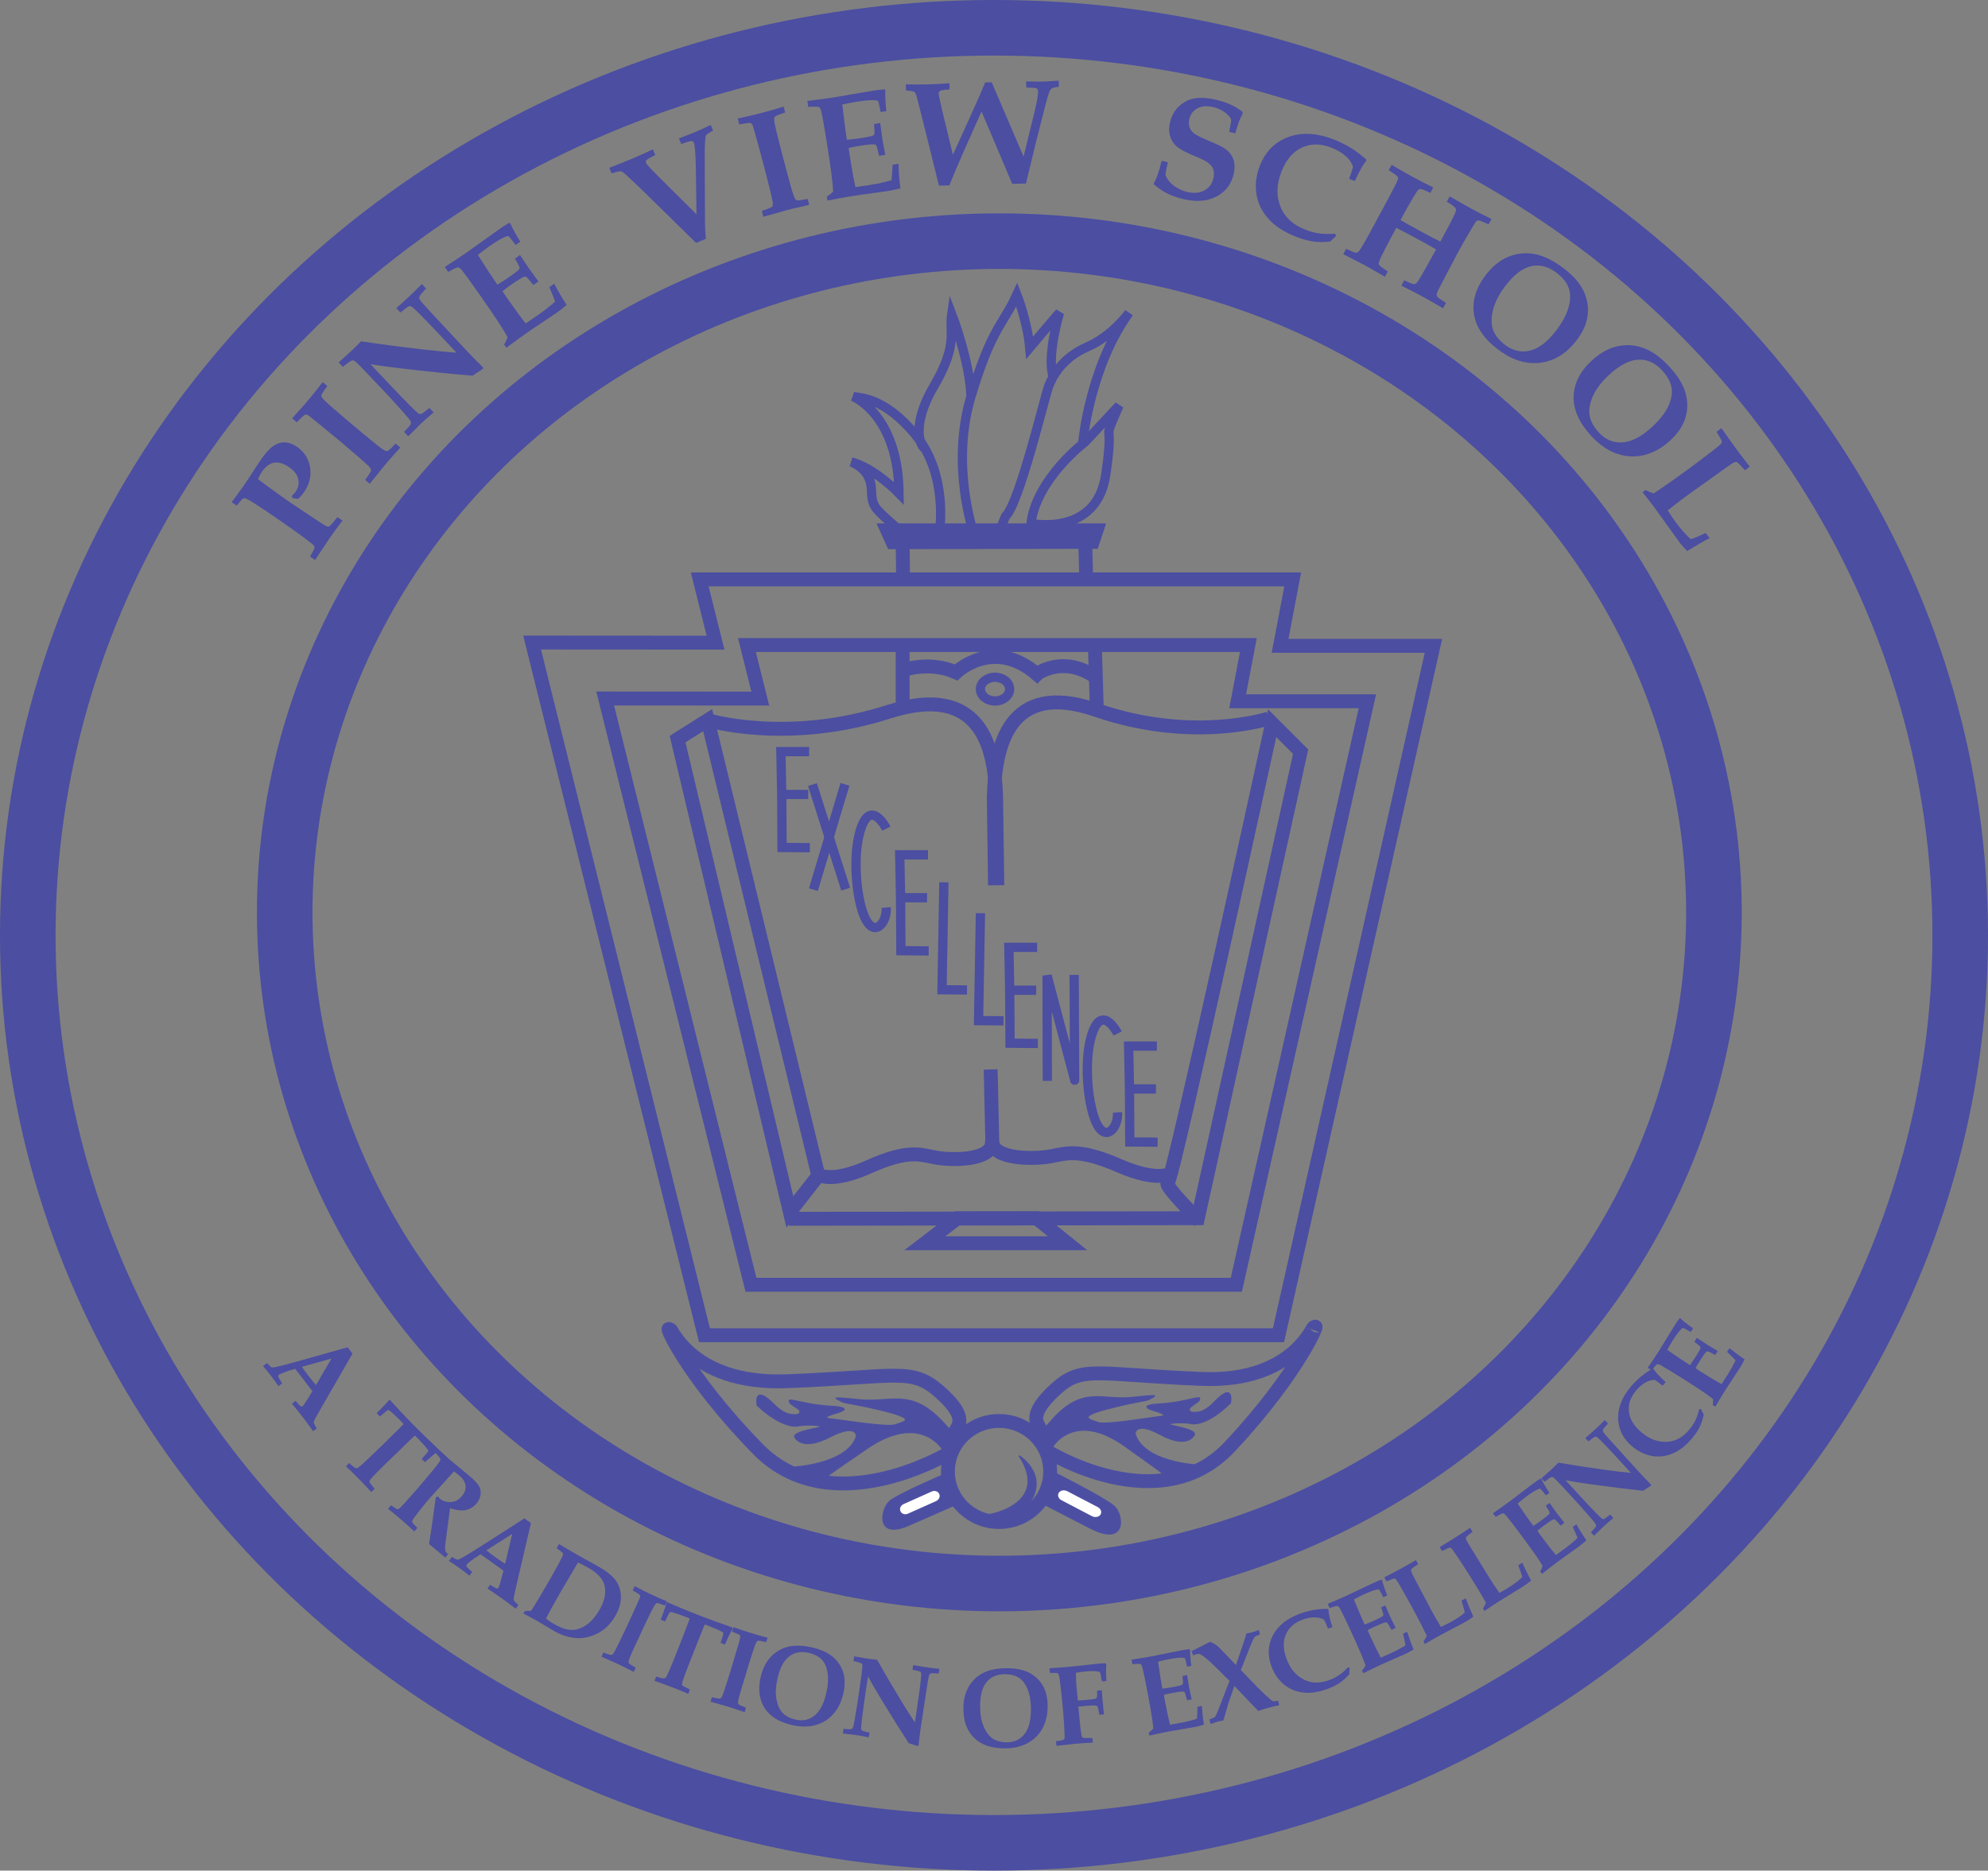 <?xml version="1.0" encoding="utf-8"?>
<!-- Generator: Adobe Illustrator 12.0.1, SVG Export Plug-In . SVG Version: 6.00 Build 51448)  -->
<!DOCTYPE svg PUBLIC "-//W3C//DTD SVG 1.1//EN" "http://www.w3.org/Graphics/SVG/1.1/DTD/svg11.dtd">
<svg  version="1.1" xmlns="http://www.w3.org/2000/svg" xmlns:xlink="http://www.w3.org/1999/xlink" width="325.99" height="306.758" viewBox="0 0 429.348 404.019"
	 overflow="visible" enable-background="new 0 0 429.348 404.019" xml:space="preserve">
<rect x="0" y="0" width="429.348" height="404.019" fill="#808080" stroke="none"/>
<g id="Rings">
	<ellipse fill="none" stroke="#4B4EA1" stroke-width="12" cx="214.674" cy="202.009" rx="208.674" ry="196.01"/>
	<ellipse fill="none" stroke="#4B4EA1" stroke-width="12" cx="215.823" cy="197.05" rx="154.334" ry="144.967"/>
</g>
<g id="Inner_Blue_Rings">
	<polygon fill="none" stroke="#4B4EA1" stroke-width="3" points="114.918,138.778 154.534,138.803 151.119,125.142 279.189,125.142 
		276.457,139.486 309.583,139.486 276.115,288.388 152.144,288.388 	"/>
	<polygon fill="none" stroke="#4B4EA1" stroke-width="3" points="130.702,150.861 164.201,150.881 161.314,139.32 269.611,139.32 
		267.299,151.46 295.314,151.46 267.012,277.484 162.18,277.484 	"/>
</g>
<g id="Book">
	<polygon fill="none" stroke="#4B4EA1" stroke-width="3" points="146.338,159.636 170.585,261.75 176.733,253.895 152.827,155.537 	
		"/>
	<path fill="none" stroke="#4B4EA1" stroke-width="3" d="M170.328,263.238l88.375-0.125l22.193-100.77l-6.147-6.147
		c0,0-21.521,98.95-22.546,99.292s6.875,8.25,6.875,8.25"/>
	<polygon fill="none" stroke="#4B4EA1" stroke-width="3" points="206.787,263.116 199.738,268.516 230.545,268.516 223.862,263.116 
			"/>
	<path fill="none" stroke="#4B4EA1" stroke-width="3" d="M152.827,155.537c0,0,17.136,5.239,39.068-1.799
		c20.07-6.44,22.916,7.938,23.215,17.973"/>
	<path fill="none" stroke="#4B4EA1" stroke-width="3" d="M273.99,155.189c0,0-16.324,5.36-37.22-1.84
		c-19.119-6.587-21.83,8.122-22.116,18.386"/>
	<path fill="none" stroke="#4B4EA1" stroke-width="3" d="M215.41,170.963"/>
	<line fill="none" stroke="#4B4EA1" stroke-width="3.5" x1="214.866" y1="171.596" x2="215.143" y2="191.201"/>
	<path fill="none" stroke="#4B4EA1" stroke-width="3" d="M176.453,253.738c0.375-0.125,2.875,2,11.25-1.75s11-2.625,14.25-2
		s12.25,0.875,12.375-3.375"/>
	<path fill="none" stroke="#4B4EA1" stroke-width="3" d="M253.203,253.488c-0.386-0.125-2.96,2-11.584-1.75
		c-8.623-3.75-11.327-2.625-14.674-2c-3.346,0.625-12.614,0.875-12.742-3.375"/>
	<line fill="none" stroke="#4B4EA1" stroke-width="3" x1="214.328" y1="247.488" x2="213.953" y2="230.988"/>
</g>
<g id="EXCELLENCE">
	<polyline fill="none" stroke="#4B4EA1" stroke-width="2" points="174.753,162.331 168.649,162.331 168.831,171.59 168.903,183.036 
		174.906,183.086 	"/>
	<path fill="none" stroke="#4B4EA1" stroke-width="2" d="M174.55,171.59c-0.153,0-5.719,0-5.719,0"/>
	<line fill="none" stroke="#4B4EA1" stroke-width="2" x1="175.465" y1="169.453" x2="182.638" y2="192.04"/>
	<line fill="none" stroke="#4B4EA1" stroke-width="2" x1="175.669" y1="192.142" x2="182.486" y2="169.402"/>
	<path fill="none" stroke="#4B4EA1" stroke-width="2" d="M191.439,178.966c0,0-3.206-6.308-5.393-0.356s-1.017,16.532,1.018,20.145
		s4.579,0.305,4.324-2.747"/>
	<polyline fill="none" stroke="#4B4EA1" stroke-width="2" points="200.419,184.629 194.314,184.629 194.496,193.888 
		194.569,205.333 200.571,205.384 	"/>
	<path fill="none" stroke="#4B4EA1" stroke-width="2" d="M200.215,193.888c-0.153,0-5.719,0-5.719,0"/>
	<polyline fill="none" stroke="#4B4EA1" stroke-width="2" points="203.852,190.567 203.445,213.764 208.837,213.816 	"/>
	<polyline fill="none" stroke="#4B4EA1" stroke-width="2" points="211.745,197.234 211.338,220.43 216.73,220.482 	"/>
	<polyline fill="none" stroke="#4B4EA1" stroke-width="2" points="223.99,204.61 217.885,204.61 218.066,213.87 218.14,225.315 
		224.143,225.366 	"/>
	<path fill="none" stroke="#4B4EA1" stroke-width="2" d="M223.786,213.87c-0.153,0-5.72,0-5.72,0"/>
	<path fill="none" stroke="#4B4EA1" stroke-width="2" d="M226.19,233.454l-0.051-22.739c0,0,5.952,22.435,5.952,22.587
		s-0.103-22.739-0.103-22.739"/>
	<path fill="none" stroke="#4B4EA1" stroke-width="2" d="M241.39,223.219c0,0-3.205-6.309-5.393-0.356
		c-2.187,5.952-1.017,16.532,1.018,20.145c2.035,3.612,4.579,0.305,4.324-2.747"/>
	<g>
		<polyline fill="none" stroke="#4B4EA1" stroke-width="2" points="249.856,225.935 243.75,225.935 243.932,235.195 244.006,246.64 
			250.008,246.691 		"/>
		<path fill="none" stroke="#4B4EA1" stroke-width="2" d="M249.653,235.195c-0.154,0-5.721,0-5.721,0"/>
	</g>
</g>
<g id="Flames">
	<path fill="none" stroke="#4B4EA1" stroke-width="2" d="M222.652,113.055c0,0,14.157,2.953,16.155-10.51s-1.128-5.646,2.867-14.94
		l-7.297,7.817C234.377,95.422,223.868,103.327,222.652,113.055z"/>
	<path fill="none" stroke="#4B4EA1" stroke-width="2" d="M233.857,95.509c0,0,1.476-16.243,9.988-27.969
		c0,0-3.475,4.951-9.033,7.383s-7.558,6.514-8.339,8.512s-6.34,25.364-9.293,28.056c0,0-1.39,2.953-0.869,3.3"/>
	<path fill="none" stroke="#4B4EA1" stroke-width="2" d="M210.317,115.227c0,0-5.125-14.679-0.608-29.619s6.775-15.2,9.902-21.976
		c0,0,2.258,5.732,2.779,11.465c0,0,5.906-7.035,6.428-7.557c0,0-2.779,9.207-1.39,13.724"/>
	<path fill="none" stroke="#4B4EA1" stroke-width="2" d="M202.935,114.445c0,0,1.824-11.9-5.125-20.412s-12.247-7.991-13.637-8.425
		c0,0,9.815,3.822,9.989,20.933c0,0-5.299-5.472-10.336-6.775c0,0,4.083,1.389,4.343,5.559s-0.087,3.822,6.427,9.468"/>
	<path fill="none" stroke="#4B4EA1" stroke-width="2" d="M199.547,96.639c-0.174,0.347-3.301-3.909,2.084-13.116
		s3.3-11.64,3.909-15.722c0,0,3.909,10.163,4.169,17.807"/>
	<polygon fill="#4B4EA1" points="189.297,113.055 191.816,118.614 237.071,118.527 238.894,113.055 	"/>
	<path fill="none" stroke="#2D2E86" stroke-width="3" d="M143.773,287.26"/>
</g>
<g id="Layer_7">
	<path fill="none" stroke="#4C4FA1" stroke-width="3" d="M194.781,144.831c0,0,5.783-2.235,11.699,0.394
		c0,0,8.019-7.755,17.483,0.395c0.496-0.509,5.976-3.965,12.488,0.526"/>
	<ellipse fill="none" stroke="#4C4FA1" stroke-width="2" cx="214.893" cy="148.839" rx="3.155" ry="2.563"/>
	<line fill="none" stroke="#4C4FA1" stroke-width="3" x1="194.943" y1="116.714" x2="195.032" y2="124.282"/>
	<line fill="none" stroke="#4C4FA1" stroke-width="3" x1="194.943" y1="139.507" x2="194.943" y2="152.595"/>
	<line fill="none" stroke="#4C4FA1" stroke-width="3" x1="234.386" y1="117.07" x2="234.564" y2="124.46"/>
	<line fill="none" stroke="#4C4FA1" stroke-width="3" x1="236.472" y1="139.952" x2="236.888" y2="153.397"/>
</g>
<g id="Layer_8">
	<ellipse fill="none" stroke="#4C4FA1" stroke-width="3" cx="215.765" cy="317.816" rx="11.042" ry="10.91"/>
	<path fill="#4C4FA1" stroke="#4C4FA1" stroke-width="0.25" d="M213.744,327.113c0,0,13.167-2.291,6.333-12.708
		c0,0,6.454,3.929,2.296,10.211c-0.04,0.061-0.08,0.121-0.122,0.182c-0.043,0.063-0.088,0.127-0.133,0.19"/>
	<path fill="#4C4FA1" stroke="#4C4FA1" stroke-width="0.25" d="M213.869,326.988c0,0,2.042,1.125,4,0.625"/>
	<path fill="#4C4FA1" stroke="#4C4FA1" stroke-width="0.25" d="M222.078,324.738c0,0,1.667,0.667-0.542,1.667
		c-1.745,0.79-5.674,1.268-7.247,1.434c-0.418,0.044-0.67,0.066-0.67,0.066l-0.25-0.584"/>
	<path fill="none" stroke="#4C4FA1" stroke-width="3" d="M204.619,313.988c0,0-25.167,15.084-40.917-1s-20.917-28.334-18.917-25.584
		c-0.271-2.261,3.355,11.759,25.167,10.917c23.75-0.917,26.917-2.999,32.833,2.167s4.417,7.084,3.75,8.25
		S204.619,313.988,204.619,313.988z"/>
	<path fill="#4C4FA1" stroke="#4C4FA1" stroke-width="0.25" d="M164.786,302.654"/>
</g>
<g id="Layer_9">
	<path fill="#4C4FA1" stroke="#4C4FA1" stroke-width="0.25" d="M203.509,312.958c0,0-4.824-7.924-16.229-0.128
		s-7.636,5.366-8.435,5.91s-7.955-1.82-7.955-1.82s12.141-0.511,14.089-6.741c0,0,0.064-2.844-5.719,0.159s-7.413,0.448-7.604,0.064
		s0.16-1.055,4.217-1.854s-2.204-0.926-3.354-0.606c0,0-3.163,1.023-8.978-4.408c0,0-1.022-4.888,3.706-0.128
		c0,0,1.79,1.917,3.61,2.108s1.98-0.224,1.885-0.767s-2.14-1.405-2.204-1.885s-0.703-0.768,3.003,0.063s6.964,0.831,7.444,0.927
		s2.907,0.415-0.383,1.342s-1.98,1.213-1.054,1.277s12.108,1.886,13.738,1.278s5.144-1.151-2.141-2.972s-8.657-1.597-9.552-2.172
		s-3.004-1.023,3.929-0.288s11.279-2.748,18.436,5.176s2.3-0.416,2.588-0.352"/>
	<path fill="none" stroke="#4C4FA1" stroke-width="3" d="M226.283,313.488c0,0,24.164,15.084,39.287-1s20.083-28.334,18.163-25.584
		c0.26-2.261-3.222,11.759-24.165,10.917c-22.804-0.917-25.845-2.999-31.526,2.167c-5.681,5.166-4.24,7.084-3.601,8.25
		C225.083,309.404,226.283,313.488,226.283,313.488z"/>
	<path fill="#4C4FA1" stroke="#4C4FA1" stroke-width="0.25" d="M227.348,312.458c0,0,4.632-7.924,15.584-0.128
		c10.951,7.796,7.331,5.366,8.098,5.91s7.639-1.82,7.639-1.82s-11.657-0.511-13.528-6.741c0,0-0.061-2.844,5.491,0.159
		s7.118,0.448,7.302,0.064s-0.154-1.055-4.05-1.854c-3.896-0.799,2.116-0.926,3.221-0.606c0,0,3.037,1.023,8.62-4.408
		c0,0,0.981-4.888-3.559-0.128c0,0-1.718,1.917-3.467,2.108c-1.748,0.191-1.901-0.224-1.81-0.767s2.055-1.405,2.116-1.885
		c0.063-0.479,0.676-0.768-2.883,0.063s-6.687,0.831-7.148,0.927c-0.459,0.096-2.79,0.415,0.369,1.342
		c3.158,0.927,1.901,1.213,1.012,1.277s-11.626,1.886-13.19,1.278c-1.565-0.607-4.939-1.151,2.055-2.972s8.313-1.597,9.172-2.172
		c0.86-0.575,2.885-1.023-3.772-0.288c-6.656,0.735-10.83-2.748-17.702,5.176c-6.871,7.924-2.208-0.416-2.485-0.352"/>
	<path fill="#4C4FA1" stroke="#4C4FA1" stroke-width="0.25" d="M203.958,318.423c0,0-9.637,4.111-11.693,5.718
		s-3.341,8.544,4.047,5.268s10.794-4.688,10.986-4.882"/>
	<path fill="#FFFFFF" stroke="#000000" d="M201.966,322.085"/>
	<path fill="#FFFFFF" d="M202.845,322.664c0.254,0.572-0.045,1.263-0.671,1.541l-6.107,2.728c-0.626,0.279-1.341,0.043-1.596-0.529
		l0,0c-0.255-0.572,0.044-1.264,0.671-1.543l6.107-2.727C201.875,321.854,202.589,322.09,202.845,322.664L202.845,322.664z"/>
	<path fill="#4C4FA1" stroke="#4C4FA1" stroke-width="0.25" d="M228.036,318.219c0,0,10.389,5.223,12.528,7.063
		s2.859,8.891-5.092,4.763c-7.952-4.128-11.627-5.934-11.822-6.148"/>
	<path fill="#FFFFFF" d="M228.664,322.418c-0.344,0.539-0.081,1.261,0.595,1.612l6.569,3.431c0.674,0.352,1.501,0.201,1.847-0.338
		l0,0c0.347-0.54,0.082-1.263-0.592-1.614l-6.569-3.43C229.838,321.728,229.011,321.878,228.664,322.418L228.664,322.418z"/>
</g>
<g id="Layer_10">
	<path fill="none" stroke="#000000" d="M174.203,43.238"/>
	<g>
		<path fill="none" d="M63.203,129.738c0,0,25-52,81.5-75c0,0,40.5-23.5,111.5-12c0,0,39,9,73.5,37c0,0,23.5,20.5,38.5,46"/>
		<path fill="#4B4EA1" d="M68.05,120.952l-1.078-0.748c0.629-1.072,0.948-1.706,0.958-1.902c0.02-0.139-0.017-0.278-0.109-0.418
			c-0.155-0.234-0.998-0.91-2.529-2.029s-3.029-2.187-4.493-3.201c-2.73-1.894-4.701-3.22-5.913-3.978
			c-1.211-0.758-1.928-1.122-2.151-1.093c-0.223,0.029-0.569,0.337-1.04,0.924l-0.581,0.7l-1.079-0.748l1.058-1.416
			c0.649-0.881,1.158-1.587,1.525-2.118c0.505-0.728,1.292-1.918,2.363-3.571c0.571-0.897,0.999-1.551,1.284-1.962
			c1.063-1.532,1.993-2.563,2.792-3.094c0.799-0.529,1.625-0.78,2.48-0.752c0.854,0.029,1.723,0.349,2.604,0.96
			c1.592,1.104,2.535,2.592,2.829,4.462c0.294,1.871-0.162,3.675-1.367,5.413c-0.154,0.223-0.334,0.446-0.541,0.67
			s-0.438,0.458-0.693,0.698c-0.409-0.068-0.815-0.122-1.219-0.161l-0.116-0.518c0.173-0.159,0.328-0.309,0.463-0.449
			c0.136-0.141,0.248-0.275,0.337-0.403c0.6-0.864,0.792-1.777,0.577-2.737c-0.215-0.961-0.857-1.812-1.928-2.554
			c-1.189-0.825-2.273-1.159-3.252-1c-0.978,0.158-1.847,0.785-2.607,1.881c-0.309,0.445-0.611,1.009-0.907,1.691
			c2.571,1.922,4.773,3.519,6.604,4.79c0.617,0.428,2.605,1.756,5.965,3.984c1.328,0.883,2.11,1.362,2.349,1.439
			c0.175,0.058,0.334,0.048,0.478-0.03c0.225-0.123,0.815-0.792,1.771-2.005l1.079,0.748c-1.111,1.474-2.025,2.729-2.743,3.764
			C70.899,116.652,69.843,118.24,68.05,120.952z"/>
		<path fill="#4B4EA1" d="M79.854,104.485l-1.003-0.846c0.871-1.146,1.302-1.844,1.296-2.095c-0.007-0.251-0.248-0.604-0.723-1.059
			c-1.004-0.942-2.94-2.621-5.808-5.038c-1.099-0.927-2.706-2.253-4.819-3.98c-1.439-1.186-2.249-1.813-2.429-1.884
			c-0.179-0.069-0.351-0.071-0.516-0.006c-0.235,0.102-0.821,0.644-1.758,1.625l-1.004-0.846c1.447-1.587,2.537-2.815,3.269-3.683
			c1.262-1.497,2.371-2.878,3.328-4.143l1.004,0.846c-0.85,1.138-1.279,1.821-1.29,2.051c-0.01,0.23,0.164,0.529,0.521,0.898
			c0.704,0.716,2.223,2.058,4.557,4.025c3.106,2.619,5.281,4.431,6.524,5.438c1.243,1.007,2.03,1.547,2.361,1.623
			c0.144,0.04,0.311,0.007,0.502-0.098c0.19-0.105,0.718-0.604,1.58-1.499l1.004,0.846l-1.225,1.38
			c-0.784,0.865-1.471,1.648-2.062,2.35L79.854,104.485z"/>
		<path fill="#4B4EA1" d="M88.172,94.229l-0.9-0.956c0.89-0.909,1.375-1.48,1.456-1.714c0.049-0.16,0.036-0.334-0.04-0.521
			c-0.088-0.261-0.638-0.951-1.651-2.072c-1.668-1.863-2.938-3.257-3.809-4.183l-4.555-4.79c-1.199-1.274-1.934-1.97-2.203-2.089
			c-0.153-0.071-0.303-0.086-0.452-0.047c-0.237,0.052-0.896,0.508-1.976,1.367l-0.9-0.956c1.234-1.09,2.14-1.907,2.716-2.45
			c0.637-0.6,1.344-1.301,2.119-2.103c3.844,0.587,8.094,1.15,12.749,1.688c3.106,0.366,5.726,0.618,7.859,0.756l-4.242-4.505
			c-1.607-1.706-3.015-3.156-4.225-4.35c-0.723-0.707-1.209-1.101-1.457-1.182c-0.131-0.048-0.275-0.034-0.432,0.042
			c-0.157,0.077-0.738,0.523-1.743,1.34l-0.899-0.955c0.862-0.74,1.703-1.496,2.522-2.268c1.123-1.057,2.121-2.033,2.995-2.928
			l0.9,0.956c-0.8,0.853-1.255,1.396-1.364,1.628c-0.063,0.131-0.093,0.259-0.089,0.384s0.041,0.255,0.11,0.39
			c0.118,0.232,0.638,0.845,1.559,1.837l4.251,4.582l4.294,4.606c1.157,1.229,2.34,2.432,3.55,3.61l0.002,0.298
			c-1.075,0.697-1.827,1.198-2.256,1.502c-3.984-0.326-8.895-0.824-14.734-1.493c-2.952-0.339-5.389-0.67-7.31-0.993l4.167,4.425
			c1.135,1.206,2.521,2.64,4.159,4.303c1.201,1.23,1.933,1.9,2.195,2.011c0.109,0.055,0.226,0.066,0.353,0.033
			c0.223-0.053,0.84-0.491,1.852-1.315l0.9,0.956c-1.279,1.104-2.184,1.906-2.714,2.406C90.49,91.896,89.571,92.812,88.172,94.229z"
			/>
		<path fill="#4B4EA1" d="M109.363,75.106l-0.483-0.691c0.31-0.521,0.557-1.049,0.742-1.585c-0.759-1.452-2.63-4.313-5.612-8.583
			c-2.034-2.912-3.411-4.821-4.133-5.727c-0.377-0.486-0.687-0.743-0.929-0.771c-0.242-0.028-0.955,0.302-2.139,0.989l-0.751-1.076
			c2.069-1.33,3.688-2.404,4.858-3.221l7.005-5.006c0.743-0.519,1.434-0.957,2.074-1.315l0.188,0.078
			c0.462,1.063,1.19,2.396,2.185,4.001l-1.012,0.707c-0.914-1.217-1.428-1.849-1.542-1.896c-0.115-0.046-0.366,0.008-0.753,0.164
			c-0.816,0.341-1.954,1.021-3.415,2.042c-0.717,0.501-1.533,1.115-2.448,1.843c1.732,2.716,3.135,4.862,4.209,6.437
			c0.956-0.578,1.835-1.148,2.638-1.709c1.187-0.829,1.873-1.365,2.059-1.609c0.109-0.153,0.125-0.348,0.048-0.586
			c-0.056-0.189-0.372-0.769-0.947-1.739l1.102-0.769c0.965,1.473,1.6,2.427,1.904,2.863l2.077,2.838l-1.102,0.769
			c-0.841-1.077-1.368-1.668-1.581-1.773c-0.123-0.067-0.289-0.059-0.498,0.024c-0.493,0.204-1.486,0.828-2.98,1.872
			c-0.47,0.328-1.003,0.738-1.599,1.23c0.299,0.465,0.612,0.932,0.94,1.401c1.705,2.442,3.06,4.291,4.063,5.547l2.563-1.732
			c1.443-1.008,2.709-2.006,3.797-2.995c-0.335-0.935-0.753-1.971-1.254-3.106l1.063-0.742c0.854,1.64,1.746,3.164,2.678,4.571
			c-0.718,0.628-1.435,1.193-2.152,1.694c-0.47,0.328-1.408,0.958-2.815,1.89c-1.313,0.866-2.512,1.678-3.597,2.436
			C112.383,72.864,110.901,73.943,109.363,75.106z"/>
		<path fill="#4B4EA1" d="M132.091,37.451l-0.51-1.209c1.852-0.703,3.536-1.375,5.052-2.015c1.344-0.567,2.803-1.223,4.377-1.967
			l0.51,1.209c-1.081,0.547-1.708,0.917-1.881,1.108c-0.173,0.192-0.214,0.398-0.121,0.619c0.118,0.278,0.999,1.241,2.644,2.887
			l8.268,8.214l-0.138-9.407c-0.048-3.462-0.199-5.491-0.45-6.086c-0.093-0.221-0.263-0.335-0.51-0.344
			c-0.247-0.009-0.98,0.205-2.198,0.64l-0.511-1.209c1.785-0.675,2.975-1.138,3.57-1.389c0.624-0.264,1.723-0.767,3.297-1.511
			l0.511,1.209c-0.929,0.505-1.442,0.857-1.539,1.057c-0.153,0.28-0.244,1.619-0.272,4.017l0.054,12.462
			c-0.019,2.473,0.045,4.419,0.192,5.839l-2.102,0.887l-10.25-10.057c-2.346-2.289-3.963-3.829-4.851-4.619
			c-0.516-0.472-0.9-0.731-1.151-0.777S133.168,37.109,132.091,37.451z"/>
		<path fill="#4B4EA1" d="M164.862,46.82l-0.331-1.27c1.372-0.433,2.128-0.754,2.268-0.962c0.14-0.209,0.146-0.636,0.021-1.281
			c-0.276-1.35-0.888-3.838-1.833-7.468c-0.363-1.391-0.908-3.401-1.637-6.032c-0.491-1.8-0.789-2.779-0.896-2.94
			c-0.106-0.16-0.246-0.261-0.418-0.303c-0.25-0.053-1.042,0.051-2.374,0.312l-0.331-1.27c2.098-0.46,3.696-0.833,4.795-1.121
			c1.895-0.494,3.599-0.98,5.11-1.461l0.331,1.271c-1.35,0.438-2.096,0.748-2.237,0.93c-0.141,0.183-0.172,0.527-0.094,1.034
			c0.162,0.991,0.627,2.964,1.397,5.917c1.024,3.932,1.754,6.667,2.188,8.207c0.434,1.54,0.764,2.436,0.991,2.689
			c0.095,0.115,0.25,0.185,0.467,0.209c0.216,0.024,0.935-0.08,2.155-0.312l0.331,1.271l-1.796,0.419
			c-1.14,0.254-2.153,0.497-3.041,0.728L164.862,46.82z"/>
		<path fill="#4B4EA1" d="M178.708,43.309l-0.132-0.833c0.506-0.334,0.959-0.701,1.359-1.103c-0.05-1.638-0.483-5.029-1.302-10.174
			c-0.558-3.509-0.964-5.829-1.218-6.959c-0.127-0.602-0.294-0.969-0.499-1.1c-0.206-0.131-0.991-0.146-2.357-0.044l-0.206-1.296
			c2.443-0.294,4.369-0.553,5.779-0.777l8.489-1.445c0.895-0.143,1.708-0.235,2.44-0.277l0.135,0.152
			c-0.048,1.158,0.025,2.676,0.218,4.555l-1.219,0.194c-0.291-1.494-0.478-2.287-0.561-2.379c-0.083-0.092-0.333-0.153-0.749-0.182
			c-0.884-0.049-2.205,0.066-3.964,0.346c-0.864,0.138-1.867,0.334-3.008,0.589c0.372,3.201,0.698,5.745,0.977,7.63
			c1.112-0.103,2.152-0.231,3.12-0.385c1.43-0.228,2.282-0.411,2.555-0.549c0.165-0.089,0.265-0.258,0.3-0.506
			c0.032-0.195,0.001-0.855-0.094-1.979l1.327-0.211c0.226,1.747,0.38,2.883,0.463,3.407l0.629,3.461l-1.327,0.211
			c-0.287-1.336-0.503-2.099-0.648-2.286c-0.082-0.114-0.234-0.179-0.458-0.196c-0.533-0.031-1.699,0.096-3.5,0.383
			c-0.566,0.09-1.225,0.227-1.977,0.409c0.066,0.549,0.144,1.106,0.234,1.672c0.468,2.943,0.88,5.198,1.234,6.767l3.063-0.44
			c1.739-0.277,3.314-0.622,4.725-1.037c0.106-0.987,0.182-2.102,0.228-3.343l1.281-0.204c0.051,1.849,0.189,3.609,0.413,5.283
			c-0.92,0.252-1.813,0.446-2.677,0.584c-0.566,0.09-1.686,0.247-3.359,0.471c-1.561,0.206-2.994,0.413-4.301,0.621
			C182.406,42.61,180.6,42.935,178.708,43.309z"/>
		<path fill="#4B4EA1" d="M195.665,19.544l-0.032-1.327c1.73,0.041,3.257,0.045,4.579,0.013c1.395-0.034,3.002-0.115,4.823-0.242
			l0.032,1.328c-1.103,0.068-1.77,0.168-2.001,0.299c-0.231,0.13-0.343,0.347-0.336,0.648c0.009,0.354,0.378,2.043,1.108,5.067
			l1.963,8.109l3.796-8.39c1.483-3.276,2.544-5.693,3.184-7.25l1.39-0.034l6.892,16.068l2.388-9.763
			c0.511-2.106,0.757-3.555,0.738-4.347c-0.008-0.333-0.123-0.551-0.344-0.655c-0.222-0.104-0.958-0.156-2.208-0.157l-0.032-1.328
			c1.928,0.037,3.153,0.048,3.673,0.036c0.635-0.016,1.759-0.084,3.37-0.207l0.032,1.327c-0.853,0.094-1.397,0.24-1.638,0.438
			c-0.24,0.199-0.466,0.67-0.677,1.415c-0.347,1.144-1.2,4.431-2.557,9.86l-2.23,9.18l-2.967,0.072L211.98,24.07l-3.808,8.547
			c-1.186,2.675-2.234,5.148-3.148,7.421l-2.233,0.055c-0.301-1.253-1.266-5.137-2.893-11.65l-1.833-7.269
			c-0.184-0.725-0.377-1.16-0.579-1.306C197.284,19.721,196.677,19.614,195.665,19.544z"/>
		<path fill="#4B4EA1" d="M250.892,34.725l1.334,0.33c-0.36,1.499-0.529,2.388-0.507,2.667c0.022,0.279,0.229,0.69,0.62,1.232
			c0.393,0.542,0.95,1.042,1.674,1.5s1.5,0.79,2.329,0.995c1.426,0.353,2.659,0.255,3.701-0.292
			c1.042-0.547,1.703-1.387,1.983-2.519c0.258-1.042,0.172-1.91-0.256-2.606c-0.439-0.699-1.434-1.363-2.983-1.994
			c-2.302-0.934-3.819-1.707-4.554-2.317s-1.241-1.38-1.521-2.308s-0.279-1.958,0-3.091c0.471-1.9,1.539-3.345,3.205-4.333
			s3.971-1.118,6.913-0.391c1.153,0.285,2.155,0.625,3.008,1.018s1.68,0.898,2.481,1.515l0.063,0.401
			c-0.32,0.598-0.576,1.146-0.77,1.645s-0.472,1.375-0.835,2.626l-1.319-0.327c0.334-1.569,0.475-2.463,0.422-2.68
			c-0.109-0.381-0.511-0.854-1.203-1.416c-0.692-0.563-1.544-0.97-2.555-1.22c-1.386-0.343-2.543-0.272-3.473,0.211
			s-1.526,1.256-1.789,2.318c-0.16,0.647-0.143,1.25,0.052,1.808s0.544,1.02,1.05,1.386c0.504,0.366,1.646,0.925,3.424,1.676
			c1.615,0.668,2.691,1.198,3.229,1.588c0.883,0.637,1.478,1.422,1.783,2.356c0.305,0.934,0.305,2.018,0,3.251
			c-0.53,2.144-1.79,3.723-3.779,4.739c-1.99,1.015-4.405,1.171-7.246,0.468c-1.265-0.313-2.383-0.718-3.354-1.216
			c-0.972-0.498-1.939-1.162-2.904-1.99c0.357-0.663,0.638-1.275,0.841-1.836C250.234,37.143,250.546,36.078,250.892,34.725z"/>
		<path fill="#4B4EA1" d="M288.324,50.476l0.23,0.478c-0.443,0.385-0.861,0.791-1.254,1.218c-1.357,0.147-2.605,0.138-3.745-0.026
			c-1.139-0.165-2.387-0.515-3.743-1.051c-2.539-1.003-4.509-2.297-5.91-3.881c-1.402-1.584-2.256-3.372-2.561-5.363
			c-0.306-1.991-0.045-4.034,0.782-6.127c1.19-3.013,3.233-5.06,6.13-6.139s6.225-0.876,9.984,0.609
			c1.249,0.494,2.443,1.094,3.581,1.801c1.138,0.708,2.222,1.528,3.253,2.462l0.016,0.258c-0.381,0.455-0.701,0.911-0.96,1.368
			c-0.459,0.793-0.97,1.802-1.531,3.024l-1.221-0.482c0.546-1.554,0.82-2.417,0.821-2.59c0.002-0.173-0.164-0.535-0.494-1.086
			c-0.332-0.551-0.857-1.1-1.576-1.647c-0.719-0.547-1.568-1.014-2.547-1.4c-2.325-0.919-4.457-0.932-6.395-0.04
			c-1.938,0.893-3.411,2.618-4.422,5.176c-1.095,2.771-1.157,5.34-0.188,7.705c0.893,2.19,2.667,3.81,5.322,4.858
			c1.027,0.406,2.03,0.679,3.011,0.82C285.889,50.561,287.028,50.58,288.324,50.476z"/>
		<path fill="#4B4EA1" d="M290.105,54.892l0.625-1.154c1.229,0.596,1.953,0.884,2.171,0.866c0.217-0.019,0.442-0.178,0.677-0.478
			c0.364-0.454,1.098-1.698,2.2-3.731l4.06-7.523c1.365-2.542,2.069-3.95,2.111-4.224c0.028-0.162,0.008-0.31-0.063-0.443
			c-0.119-0.218-0.772-0.696-1.96-1.435l0.626-1.154c1.797,1.057,3.231,1.876,4.303,2.457c1.695,0.919,3.261,1.726,4.697,2.421
			l-0.626,1.154c-1.166-0.537-1.875-0.815-2.126-0.833c-0.149-0.009-0.281,0.026-0.396,0.106c-0.186,0.125-0.538,0.621-1.056,1.49
			c-0.771,1.29-1.522,2.612-2.258,3.967l-0.617,1.141c0.928,0.563,2.427,1.404,4.497,2.526c1.841,0.998,3.209,1.709,4.104,2.135
			c1.622-2.972,2.662-4.968,3.12-5.987c0.247-0.542,0.324-0.915,0.233-1.119c-0.117-0.288-0.77-0.79-1.958-1.505l0.626-1.154
			c2.246,1.301,3.771,2.169,4.578,2.606c1.383,0.75,2.861,1.509,4.436,2.279l-0.625,1.154c-1.213-0.562-1.942-0.845-2.189-0.848
			c-0.14-0.004-0.267,0.033-0.381,0.113c-0.188,0.148-0.651,0.862-1.393,2.143c-1.146,1.962-2.055,3.562-2.725,4.798l-3.299,6.283
			c-0.746,1.421-1.145,2.254-1.194,2.499s-0.025,0.451,0.074,0.618c0.1,0.166,0.735,0.621,1.909,1.363l-0.625,1.154l-1.503-0.868
			c-1.125-0.657-2.013-1.162-2.663-1.514c-1.356-0.735-2.973-1.569-4.848-2.503l0.625-1.154c1.258,0.61,2.009,0.891,2.256,0.84
			c0.246-0.05,0.552-0.368,0.916-0.953c0.625-1,1.862-3.186,3.713-6.556c-1.006-0.593-2.137-1.229-3.392-1.909
			c-1.97-1.067-3.706-1.984-5.21-2.752l-0.491,0.906c-1.301,2.4-2.245,4.218-2.831,5.452c-0.391,0.831-0.535,1.36-0.434,1.588
			c0.103,0.227,0.745,0.714,1.928,1.462l-0.625,1.154l-1.6-0.92c-1.006-0.593-1.912-1.107-2.719-1.545L290.105,54.892z"/>
		<path fill="#4B4EA1" d="M323.656,75.575c-3.081-2.296-4.852-4.845-5.309-7.647c-0.459-2.802,0.346-5.589,2.411-8.362
			c1.443-1.938,3.067-3.29,4.872-4.055c1.805-0.767,3.681-0.988,5.629-0.667c1.949,0.322,4.029,1.307,6.243,2.956
			c2.13,1.587,3.61,3.232,4.444,4.938s1.153,3.45,0.961,5.235c-0.193,1.785-0.962,3.579-2.306,5.383
			c-1.456,1.954-3.115,3.345-4.978,4.171c-1.863,0.827-3.814,1.087-5.854,0.783S325.694,77.093,323.656,75.575z M325.15,74.564
			c1.679,1.25,3.479,1.627,5.4,1.131c1.922-0.497,3.826-2.011,5.711-4.541c1.979-2.656,2.925-5.12,2.838-7.392
			c-0.074-1.834-1.076-3.47-3.006-4.908c-1.804-1.344-3.646-1.787-5.525-1.33c-1.879,0.457-3.742,1.925-5.59,4.406
			c-1.332,1.788-2.188,3.503-2.569,5.148s-0.355,3.053,0.076,4.226C322.917,72.475,323.805,73.562,325.15,74.564z"/>
		<path fill="#4B4EA1" d="M343.671,94.165c-2.608-2.825-3.88-5.657-3.814-8.497c0.064-2.84,1.367-5.434,3.909-7.78
			c1.776-1.641,3.622-2.671,5.537-3.093c1.915-0.422,3.802-0.295,5.659,0.38c1.856,0.675,3.722,2.026,5.596,4.055
			c1.803,1.952,2.957,3.843,3.463,5.674c0.506,1.83,0.5,3.605-0.019,5.325c-0.518,1.719-1.604,3.343-3.257,4.87
			c-1.791,1.654-3.679,2.717-5.663,3.188c-1.983,0.47-3.95,0.368-5.899-0.307S345.397,96.033,343.671,94.165z M345.327,93.445
			c1.421,1.539,3.122,2.241,5.104,2.105s4.132-1.274,6.451-3.416c2.435-2.248,3.817-4.497,4.151-6.748
			c0.264-1.818-0.422-3.611-2.055-5.379c-1.526-1.653-3.256-2.428-5.188-2.324s-4.035,1.206-6.309,3.305
			c-1.638,1.513-2.796,3.043-3.474,4.59c-0.677,1.547-0.911,2.937-0.702,4.17C343.514,90.98,344.188,92.213,345.327,93.445z"/>
		<path fill="#4B4EA1" d="M354.749,106.315l0.654-0.481c0.558,0.301,1.134,0.549,1.73,0.744c2.354-1.563,4.765-3.251,7.232-5.065
			c1.938-1.425,3.753-2.791,5.442-4.098c1.207-0.926,1.869-1.503,1.985-1.731c0.078-0.123,0.097-0.269,0.056-0.439
			c-0.041-0.17-0.416-0.834-1.126-1.993l1.058-0.777c1.148,1.65,2.232,3.168,3.25,4.553c0.987,1.343,1.943,2.599,2.867,3.768
			l-1.058,0.777c-0.927-1.103-1.519-1.696-1.773-1.78c-0.156-0.053-0.366-0.019-0.631,0.105c-0.265,0.123-1.648,1.085-4.151,2.887
			l-6.186,4.432c-1.15,0.845-2.459,1.853-3.926,3.021c0.75,1.143,1.318,1.979,1.707,2.507c1.166,1.586,2.269,2.831,3.309,3.735
			c0.924-0.343,1.992-0.799,3.203-1.366l0.814,1.107c-1.336,0.698-2.945,1.629-4.83,2.794c-0.703-0.711-1.302-1.402-1.795-2.073
			l-3.301-4.594l-1.474-2.058C357.125,109.345,356.105,108.02,354.749,106.315z"/>
	</g>
</g>
<g id="Layer_11">
	<g>
		<path fill="none" d="M55.703,292.762c0,0,43.704,71.676,132.618,82.427c0,0,54.253,10.751,111.519-16.383
			c57.268-27.135,73.342-59.389,77.863-67.068"/>
		<path fill="#4B4EA1" d="M57.666,294.389c0.481,0.56,0.819,0.874,1.013,0.942c0.135,0.045,0.488,0.006,1.06-0.117
			c1.116-0.254,2.633-0.649,4.552-1.185l10.783-3.039l1.056,1.371l-6.964,12.074c-0.903,1.566-1.37,2.462-1.398,2.688
			s0.188,0.685,0.651,1.378l-0.798,0.614c-0.736-1.048-1.451-2.022-2.145-2.925c-0.828-1.076-1.638-2.082-2.429-3.019l0.799-0.614
			c0.601,0.716,0.973,1.11,1.115,1.184c0.143,0.074,0.283,0.057,0.423-0.05c0.12-0.093,0.432-0.541,0.935-1.343l1.151-1.867
			c-0.581-0.781-1.237-1.647-1.97-2.6c-0.637-0.827-1.222-1.575-1.757-2.243l-1.409,0.431c-0.384,0.117-0.933,0.322-1.646,0.613
			c-0.162,0.065-0.297,0.14-0.404,0.223c-0.146,0.112-0.202,0.252-0.169,0.42c0.033,0.167,0.308,0.651,0.823,1.453l-0.798,0.615
			c-0.425-0.645-0.987-1.42-1.686-2.328c-0.666-0.865-1.216-1.535-1.653-2.012L57.666,294.389z M71.587,293.421l-6.392,1.784
			c0.409,0.597,0.879,1.239,1.41,1.931c0.556,0.721,1.103,1.399,1.642,2.035L71.587,293.421z"/>
		<path fill="#4B4EA1" d="M74.704,316.699l0.718-0.707c0.314,0.318,0.67,0.623,1.068,0.914c0.188,0.134,0.349,0.202,0.48,0.205
			c0.131,0.002,0.302-0.067,0.512-0.208c0.283-0.202,1.216-1.056,2.799-2.56c1.122-1.072,2.258-2.176,3.409-3.31
			c2.261-2.229,3.407-3.371,3.436-3.427c0.029-0.057-0.144-0.274-0.519-0.655c-0.766-0.776-1.447-1.422-2.043-1.937
			c-0.349-0.296-0.557-0.451-0.627-0.465s-0.151,0.004-0.244,0.051c-0.094,0.049-0.641,0.493-1.641,1.336l-0.71-0.722
			c1.099-1.061,2.006-2.015,2.72-2.862l0.159,0.025c1.655,1.839,3.304,3.592,4.946,5.257c1.636,1.66,3.507,3.479,5.614,5.458
			l-0.046,0.227c-0.885,0.664-1.874,1.489-2.966,2.478l-0.686-0.696c0.902-0.988,1.368-1.546,1.398-1.675
			c0.024-0.101-0.021-0.232-0.136-0.395c-0.367-0.521-1.205-1.445-2.517-2.776c-0.11-0.111-0.193-0.162-0.249-0.15
			c-0.063,0.018-0.225,0.154-0.486,0.412l-5.792,5.609c-1.663,1.639-2.671,2.659-3.021,3.061c-0.352,0.401-0.515,0.694-0.49,0.879
			c0.02,0.123,0.393,0.621,1.118,1.493l-0.718,0.707c-0.77-0.86-1.609-1.752-2.518-2.675
			C76.476,318.378,75.487,317.415,74.704,316.699z"/>
		<path fill="#4B4EA1" d="M83.797,325.869l0.658-0.764c0.742,0.533,1.187,0.816,1.335,0.849c0.097,0.02,0.194,0.003,0.291-0.05
			c0.185-0.095,0.649-0.55,1.394-1.365c1.147-1.272,2.042-2.281,2.684-3.027c0.866-1.006,1.956-2.295,3.269-3.868
			c0.973-1.179,1.527-1.937,1.663-2.274c0.044-0.099,0.048-0.2,0.014-0.305c-0.043-0.143-0.369-0.539-0.979-1.19l0.658-0.764
			c1.189,1.108,1.962,1.815,2.319,2.123l4.539,3.765c0.969,0.835,1.593,1.539,1.872,2.111s0.366,1.18,0.262,1.824
			c-0.104,0.644-0.401,1.251-0.893,1.82c-0.626,0.729-1.382,1.188-2.268,1.381c-0.886,0.193-2.022,0.062-3.411-0.395l-0.614,4.555
			l-0.446,3.512c-0.034,0.604-0.015,1.004,0.057,1.197s0.259,0.426,0.563,0.699l-0.603,0.699l-0.534-0.443
			c-1.521-1.288-2.509-2.107-2.964-2.457c0.208-1.287,0.487-3.175,0.837-5.661l0.614-4.429c0.142-0.057,0.281-0.127,0.416-0.212
			c0.212,0.235,0.374,0.401,0.487,0.499c0.553,0.476,1.292,0.717,2.219,0.723s1.753-0.412,2.479-1.255
			c0.632-0.733,0.911-1.485,0.839-2.255s-0.531-1.518-1.375-2.245c-0.268-0.23-0.648-0.521-1.143-0.873l-2.372,2.629l-3.009,3.332
			c-0.663,0.771-1.482,1.781-2.456,3.032c-0.73,0.944-1.118,1.492-1.165,1.643c-0.032,0.109-0.021,0.229,0.032,0.359
			c0.062,0.18,0.419,0.583,1.072,1.208l-0.658,0.765c-1.034-0.965-1.964-1.803-2.79-2.514
			C85.809,327.49,84.845,326.697,83.797,325.869z"/>
		<path fill="#4B4EA1" d="M97.583,336.259c0.623,0.396,1.038,0.599,1.243,0.607c0.143,0.004,0.469-0.137,0.98-0.42
			c0.995-0.568,2.333-1.387,4.014-2.458l9.441-6.044l1.408,1.006l-3.169,13.582c-0.411,1.762-0.598,2.755-0.56,2.979
			c0.038,0.225,0.379,0.601,1.023,1.13l-0.587,0.82c-1.008-0.789-1.975-1.515-2.9-2.177c-1.104-0.789-2.17-1.517-3.199-2.183
			l0.586-0.82c0.783,0.51,1.253,0.78,1.411,0.81c0.157,0.028,0.287-0.029,0.39-0.172c0.089-0.124,0.257-0.643,0.506-1.557
			l0.562-2.122c-0.782-0.579-1.662-1.218-2.639-1.915c-0.849-0.607-1.626-1.152-2.331-1.637l-1.224,0.822
			c-0.334,0.224-0.8,0.579-1.398,1.065c-0.137,0.109-0.244,0.22-0.323,0.33c-0.106,0.149-0.12,0.3-0.04,0.451
			c0.08,0.15,0.483,0.534,1.209,1.151l-0.586,0.82c-0.593-0.492-1.355-1.072-2.288-1.738c-0.887-0.634-1.609-1.115-2.165-1.443
			L97.583,336.259z M110.628,331.286l-5.601,3.565c0.563,0.453,1.2,0.932,1.909,1.438c0.74,0.529,1.46,1.02,2.161,1.471
			L110.628,331.286z"/>
		<path fill="#4B4EA1" d="M113.034,348.489l0.304-0.531c0.629-0.009,1.082-0.026,1.358-0.052c0.795-1.168,2.151-3.428,4.07-6.781
			c0.83-1.451,1.509-2.673,2.037-3.666s0.8-1.576,0.819-1.75c0.012-0.086-0.002-0.163-0.044-0.232
			c-0.07-0.114-0.523-0.484-1.358-1.109l0.507-0.886c1.008,0.624,2.18,1.317,3.515,2.081l5.066,2.83
			c1.832,1.048,3.088,2.08,3.768,3.096c0.68,1.016,1.021,2.17,1.023,3.461c0.002,1.291-0.394,2.632-1.188,4.02
			c-1.021,1.785-2.337,3.073-3.948,3.865c-1.611,0.793-3.2,1.104-4.767,0.937c-1.567-0.169-3.062-0.66-4.485-1.475l-3.836-2.278
			C115.254,349.663,114.307,349.153,113.034,348.489z M117.904,349.576c0.517,0.424,1.074,0.808,1.674,1.15
			c1.519,0.869,2.804,1.31,3.854,1.321s2.112-0.347,3.185-1.074c1.071-0.728,2.029-1.827,2.871-3.299
			c1.108-1.938,1.462-3.693,1.062-5.269c-0.349-1.396-1.504-2.656-3.465-3.779c-0.423-0.241-1.174-0.626-2.256-1.152l-3.801,6.451
			C119.462,346.661,118.421,348.544,117.904,349.576z"/>
		<path fill="#4B4EA1" d="M129.894,357.817l0.43-0.912c1.003,0.411,1.597,0.589,1.779,0.533c0.182-0.056,0.395-0.305,0.638-0.748
			c0.5-0.932,1.363-2.7,2.591-5.306c0.471-0.999,1.139-2.453,2.003-4.363c0.596-1.302,0.902-2.026,0.92-2.173
			c0.017-0.147-0.014-0.274-0.093-0.383c-0.119-0.153-0.626-0.476-1.522-0.969l0.43-0.911c1.436,0.746,2.54,1.302,3.314,1.666
			c1.334,0.629,2.555,1.169,3.662,1.619l-0.429,0.912c-0.993-0.396-1.575-0.576-1.745-0.537c-0.17,0.04-0.356,0.229-0.56,0.566
			c-0.391,0.664-1.086,2.058-2.085,4.178c-1.329,2.823-2.245,4.795-2.747,5.916s-0.749,1.811-0.742,2.071
			c-0.001,0.114,0.054,0.231,0.167,0.351c0.113,0.119,0.578,0.407,1.396,0.863l-0.429,0.912l-1.242-0.625
			c-0.782-0.403-1.485-0.752-2.11-1.047L129.894,357.817z"/>
		<path fill="#4B4EA1" d="M141.345,363.027l0.364-0.939c0.417,0.162,0.867,0.293,1.35,0.395c0.227,0.045,0.4,0.042,0.521-0.01
			s0.248-0.185,0.382-0.398c0.176-0.301,0.676-1.462,1.502-3.483c0.583-1.438,1.166-2.91,1.75-4.417
			c1.147-2.96,1.723-4.472,1.727-4.535c0.003-0.063-0.244-0.19-0.741-0.383c-1.018-0.395-1.904-0.704-2.659-0.928
			c-0.438-0.128-0.693-0.184-0.763-0.168c-0.069,0.017-0.137,0.065-0.202,0.147s-0.381,0.712-0.947,1.891l-0.944-0.366
			c0.567-1.418,1.002-2.661,1.306-3.727l0.156-0.043c2.265,0.998,4.487,1.92,6.669,2.766c2.174,0.843,4.627,1.734,7.361,2.674
			l0.052,0.227c-0.535,0.967-1.099,2.126-1.688,3.475l-0.911-0.354c0.417-1.271,0.612-1.971,0.587-2.101
			c-0.02-0.102-0.115-0.203-0.286-0.304c-0.548-0.324-1.693-0.824-3.435-1.499c-0.146-0.057-0.243-0.068-0.29-0.035
			c-0.049,0.041-0.141,0.232-0.273,0.575l-2.98,7.491c-0.844,2.177-1.344,3.521-1.5,4.031c-0.156,0.51-0.184,0.844-0.085,1.002
			c0.069,0.104,0.613,0.405,1.633,0.903l-0.364,0.939c-1.056-0.469-2.188-0.938-3.395-1.406
			C143.651,363.832,142.353,363.358,141.345,363.027z"/>
		<path fill="#4B4EA1" d="M153.452,367.529l0.296-0.964c1.052,0.265,1.664,0.357,1.836,0.276c0.172-0.08,0.348-0.357,0.526-0.83
			c0.363-0.992,0.968-2.865,1.814-5.617c0.325-1.055,0.78-2.588,1.366-4.601c0.406-1.373,0.607-2.134,0.604-2.281
			s-0.053-0.269-0.146-0.365c-0.139-0.135-0.687-0.382-1.644-0.743l0.296-0.964c1.526,0.537,2.699,0.931,3.516,1.183
			c1.411,0.434,2.695,0.795,3.854,1.085l-0.296,0.964c-1.039-0.253-1.641-0.348-1.804-0.285s-0.321,0.275-0.473,0.639
			c-0.293,0.713-0.785,2.189-1.474,4.43c-0.917,2.981-1.545,5.063-1.883,6.242c-0.339,1.181-0.486,1.898-0.441,2.155
			c0.014,0.113,0.086,0.221,0.214,0.323s0.63,0.321,1.504,0.657l-0.297,0.964l-1.317-0.443c-0.831-0.289-1.576-0.535-2.236-0.738
			L153.452,367.529z"/>
		<path fill="#4B4EA1" d="M171.177,372.605c-2.829-0.619-4.832-1.834-6.009-3.644c-1.178-1.81-1.483-4.011-0.915-6.604
			c0.397-1.813,1.098-3.274,2.105-4.385c1.006-1.109,2.229-1.863,3.67-2.26s3.177-0.372,5.208,0.072
			c1.954,0.429,3.481,1.105,4.58,2.029c1.099,0.925,1.856,2.04,2.272,3.348c0.417,1.307,0.44,2.804,0.07,4.491
			c-0.4,1.828-1.115,3.328-2.143,4.499c-1.027,1.17-2.29,1.975-3.788,2.412S173.047,373.015,171.177,372.605z M171.893,371.423
			c1.541,0.338,2.896,0.027,4.066-0.933c1.17-0.959,2.015-2.622,2.533-4.989c0.545-2.484,0.438-4.506-0.322-6.064
			c-0.617-1.257-1.81-2.079-3.581-2.467c-1.655-0.363-3.06-0.085-4.213,0.833s-1.984,2.537-2.492,4.857
			c-0.366,1.672-0.428,3.143-0.184,4.412s0.695,2.244,1.354,2.925C169.713,370.677,170.659,371.154,171.893,371.423z"/>
		<path fill="#4B4EA1" d="M182.035,374.403l0.146-0.997c0.954,0.1,1.518,0.117,1.694,0.055c0.118-0.048,0.215-0.139,0.29-0.273
			c0.113-0.177,0.266-0.838,0.458-1.982c0.325-1.893,0.559-3.321,0.7-4.287l0.713-5.024c0.195-1.33,0.265-2.104,0.21-2.322
			c-0.029-0.125-0.09-0.224-0.183-0.294c-0.142-0.117-0.718-0.295-1.731-0.532l0.146-0.997c1.221,0.22,2.127,0.373,2.717,0.459
			c0.652,0.096,1.397,0.186,2.234,0.268c1.445,2.589,3.094,5.41,4.947,8.463c1.231,2.04,2.304,3.733,3.217,5.08l0.69-4.701
			c0.261-1.781,0.463-3.319,0.605-4.616c0.082-0.772,0.089-1.253,0.021-1.44c-0.033-0.102-0.109-0.182-0.228-0.239
			c-0.118-0.058-0.654-0.192-1.606-0.405l0.146-0.998c0.841,0.164,1.681,0.308,2.52,0.431c1.149,0.169,2.193,0.302,3.131,0.399
			l-0.146,0.997c-0.878-0.072-1.411-0.086-1.601-0.041c-0.106,0.024-0.196,0.068-0.269,0.13c-0.073,0.063-0.132,0.146-0.18,0.253
			c-0.083,0.182-0.203,0.786-0.362,1.814l-0.731,4.743l-0.725,4.781c-0.188,1.281-0.349,2.567-0.483,3.857l-0.176,0.145
			c-0.914-0.313-1.562-0.524-1.941-0.637c-1.665-2.549-3.661-5.735-5.988-9.561c-1.176-1.936-2.116-3.557-2.821-4.865l-0.678,4.618
			c-0.185,1.259-0.388,2.776-0.608,4.556c-0.169,1.309-0.225,2.068-0.168,2.279c0.018,0.092,0.066,0.167,0.145,0.227
			c0.135,0.109,0.682,0.271,1.643,0.484l-0.146,0.997c-1.25-0.24-2.147-0.4-2.69-0.479
			C184.497,374.679,183.526,374.565,182.035,374.403z"/>
		<path fill="#4B4EA1" d="M217.086,377.611c-2.896,0.021-5.119-0.72-6.668-2.225c-1.549-1.504-2.334-3.585-2.354-6.241
			c-0.015-1.856,0.347-3.437,1.082-4.743c0.736-1.305,1.763-2.311,3.08-3.018c1.317-0.705,3.016-1.066,5.095-1.082
			c2.001-0.016,3.64,0.307,4.917,0.965c1.276,0.659,2.262,1.58,2.958,2.763c0.695,1.183,1.05,2.638,1.063,4.366
			c0.014,1.872-0.351,3.493-1.094,4.863c-0.743,1.369-1.797,2.434-3.161,3.191C220.641,377.209,219.001,377.595,217.086,377.611z
			 M217.524,376.298c1.577-0.012,2.831-0.615,3.76-1.81c0.929-1.195,1.384-3.005,1.366-5.43c-0.02-2.544-0.572-4.492-1.657-5.845
			c-0.879-1.089-2.226-1.627-4.038-1.613c-1.695,0.013-3.004,0.595-3.925,1.746c-0.921,1.15-1.374,2.914-1.355,5.291
			c0.013,1.712,0.278,3.16,0.798,4.344c0.519,1.185,1.175,2.036,1.967,2.555C215.232,376.054,216.26,376.308,217.524,376.298z"/>
		<path fill="#4B4EA1" d="M228.156,377.076l-0.09-1.004c0.992-0.097,1.564-0.225,1.715-0.383c0.117-0.106,0.166-0.396,0.147-0.869
			c-0.046-1.563-0.159-3.359-0.341-5.392c-0.135-1.507-0.299-3.12-0.492-4.843c-0.193-1.722-0.349-2.71-0.466-2.965
			c-0.058-0.115-0.132-0.193-0.222-0.233c-0.142-0.075-0.695-0.099-1.661-0.068l-0.09-1.004c1.371-0.083,2.55-0.168,3.535-0.257
			c1.438-0.128,2.945-0.283,4.521-0.464c1.037-0.125,1.911-0.22,2.623-0.283c0.508-0.046,0.994-0.073,1.458-0.082l0.14,0.24
			c-0.074,1.027-0.068,2.228,0.015,3.603l-0.984,0.088l-0.209-1.271c-0.06-0.404-0.135-0.648-0.225-0.732
			c-0.091-0.084-0.388-0.152-0.894-0.203c-0.504-0.052-1.219-0.036-2.141,0.047c-0.68,0.061-1.396,0.16-2.148,0.301
			c0.035,1.354,0.077,2.311,0.127,2.868l0.254,2.568l0.037,0.551c0.471-0.025,1.037-0.068,1.702-0.128
			c1.196-0.107,1.913-0.199,2.15-0.276c0.122-0.043,0.206-0.115,0.253-0.216c0.07-0.175,0.096-0.68,0.077-1.514l1.009-0.09
			c0.039,0.704,0.09,1.402,0.151,2.096c0.059,0.653,0.163,1.692,0.314,3.117l-1.009,0.09c-0.155-1.03-0.283-1.629-0.385-1.797
			c-0.056-0.092-0.16-0.15-0.312-0.178c-0.385-0.069-1.151-0.053-2.301,0.05l-1.534,0.161l0.458,4.587
			c0.13,1.104,0.242,1.741,0.336,1.91c0.065,0.106,0.154,0.183,0.269,0.229c0.164,0.066,0.823,0.079,1.979,0.04l0.09,1.004
			c-1.256,0.057-2.432,0.134-3.525,0.231C231.518,376.691,230.074,376.848,228.156,377.076z"/>
		<path fill="#4B4EA1" d="M248.207,374.861l-0.12-0.637c0.372-0.266,0.704-0.558,0.996-0.873c-0.079-1.256-0.491-3.848-1.239-7.777
			c-0.509-2.68-0.873-4.45-1.094-5.313c-0.111-0.459-0.245-0.736-0.404-0.832c-0.157-0.097-0.75-0.092-1.776,0.014l-0.188-0.99
			c1.834-0.275,3.278-0.514,4.335-0.714l6.359-1.282c0.671-0.128,1.281-0.215,1.831-0.263l0.105,0.114
			c-0.006,0.889,0.087,2.052,0.28,3.488l-0.914,0.174c-0.257-1.14-0.417-1.744-0.482-1.813s-0.255-0.11-0.568-0.124
			c-0.667-0.02-1.66,0.096-2.979,0.347c-0.647,0.123-1.398,0.294-2.251,0.513c0.361,2.447,0.671,4.393,0.929,5.833
			c0.835-0.102,1.615-0.222,2.341-0.359c1.071-0.204,1.709-0.362,1.911-0.474c0.122-0.072,0.192-0.203,0.212-0.395
			c0.02-0.15-0.02-0.655-0.119-1.516l0.994-0.189c0.214,1.336,0.359,2.203,0.436,2.604l0.562,2.641l-0.995,0.189
			c-0.249-1.019-0.432-1.6-0.546-1.74c-0.064-0.086-0.181-0.133-0.351-0.142c-0.402-0.013-1.277,0.109-2.627,0.365
			c-0.424,0.081-0.917,0.199-1.479,0.354c0.063,0.42,0.137,0.846,0.219,1.278c0.428,2.247,0.795,3.969,1.102,5.164l2.297-0.4
			c1.303-0.248,2.48-0.545,3.533-0.892c0.056-0.76,0.084-1.616,0.087-2.569l0.96-0.183c0.086,1.417,0.234,2.765,0.445,4.044
			c-0.687,0.212-1.354,0.38-2.002,0.503c-0.424,0.08-1.264,0.224-2.519,0.43c-1.17,0.19-2.245,0.378-3.224,0.564
			C250.975,374.25,249.623,374.535,248.207,374.861z"/>
		<path fill="#4B4EA1" d="M261.456,372.343l-0.265-0.973c0.669-0.232,1.068-0.416,1.198-0.551s0.375-0.645,0.736-1.53l2.411-6.24
			c-1.779-1.812-3.182-3.19-4.209-4.138c-1.026-0.946-1.751-1.49-2.172-1.633c-0.225-0.08-0.474-0.082-0.746-0.008
			c-0.167,0.045-0.406,0.139-0.717,0.282l-0.361-0.921l4.013-2.027c0.554,0.215,1.024,0.472,1.412,0.771
			c0.387,0.301,1.171,1.078,2.351,2.332l1.818,1.928l1.66-4.879c0.286-0.832,0.49-1.488,0.611-1.969
			c0.433-0.052,0.824-0.125,1.172-0.221c0.432-0.117,0.927-0.285,1.486-0.504l0.258,0.949c-0.623,0.22-0.998,0.396-1.124,0.53
			c-0.173,0.171-0.427,0.672-0.763,1.501l-2.244,5.646l1.129,1.186c1.959,2.052,3.313,3.424,4.063,4.114
			c0.995,0.905,1.572,1.387,1.729,1.443c0.158,0.057,0.528,0.021,1.113-0.104l0.265,0.973c-0.878,0.182-1.707,0.378-2.487,0.591
			c-0.696,0.189-1.371,0.402-2.022,0.638c-0.418-0.399-1.01-1.001-1.773-1.804l-3.409-3.597l-1.337,3.871
			c-0.153,0.48-0.498,1.678-1.035,3.589c-0.605,0.107-1.053,0.2-1.34,0.278C262.582,371.949,262.107,372.107,261.456,372.343z"/>
		<path fill="#4B4EA1" d="M291.121,360.108l0.371,0.156c-0.053,0.446-0.08,0.892-0.083,1.336c-0.685,0.773-1.387,1.402-2.107,1.886
			c-0.721,0.484-1.596,0.917-2.626,1.298c-1.929,0.713-3.687,0.971-5.273,0.773c-1.588-0.198-2.972-0.79-4.152-1.778
			c-1.181-0.987-2.071-2.291-2.67-3.912c-0.863-2.332-0.759-4.544,0.313-6.633c1.072-2.09,3.036-3.662,5.892-4.719
			c0.949-0.352,1.922-0.612,2.916-0.784c0.995-0.172,2.018-0.251,3.068-0.239l0.14,0.141c0.017,0.454,0.069,0.878,0.157,1.272
			c0.145,0.688,0.371,1.525,0.678,2.513l-0.928,0.342c-0.482-1.168-0.768-1.803-0.854-1.902c-0.087-0.101-0.363-0.225-0.827-0.372
			c-0.465-0.148-1.037-0.196-1.717-0.146s-1.392,0.214-2.135,0.488c-1.767,0.653-2.965,1.728-3.596,3.223
			c-0.631,1.496-0.58,3.234,0.152,5.215c0.793,2.146,2.062,3.65,3.804,4.516c1.61,0.804,3.424,0.832,5.44,0.086
			c0.78-0.288,1.48-0.641,2.1-1.058C289.803,361.392,290.449,360.826,291.121,360.108z"/>
		<path fill="#4B4EA1" d="M294.431,361.394l-0.271-0.588c0.297-0.349,0.549-0.711,0.755-1.088c-0.38-1.199-1.407-3.614-3.082-7.246
			c-1.143-2.477-1.925-4.106-2.347-4.89c-0.219-0.419-0.416-0.655-0.593-0.711c-0.177-0.055-0.75,0.093-1.721,0.443l-0.422-0.915
			c1.712-0.71,3.056-1.29,4.032-1.74l5.859-2.782c0.62-0.286,1.191-0.519,1.713-0.697l0.131,0.085
			c0.208,0.864,0.58,1.97,1.115,3.317l-0.845,0.39c-0.525-1.044-0.827-1.592-0.907-1.643c-0.08-0.052-0.273-0.046-0.582,0.017
			c-0.651,0.143-1.587,0.494-2.805,1.056c-0.6,0.276-1.285,0.624-2.061,1.043c0.943,2.287,1.713,4.099,2.313,5.435
			c0.785-0.301,1.514-0.606,2.184-0.915c0.99-0.457,1.57-0.764,1.739-0.921c0.102-0.1,0.138-0.244,0.111-0.435
			c-0.018-0.15-0.179-0.631-0.483-1.441l0.919-0.424c0.53,1.244,0.881,2.051,1.052,2.421l1.185,2.427l-0.92,0.424
			c-0.488-0.928-0.806-1.447-0.951-1.557c-0.083-0.066-0.207-0.084-0.374-0.052c-0.393,0.085-1.213,0.414-2.46,0.989
			c-0.392,0.181-0.842,0.415-1.349,0.701c0.163,0.392,0.337,0.787,0.521,1.187c0.958,2.077,1.73,3.659,2.317,4.745l2.132-0.943
			c1.204-0.556,2.274-1.129,3.212-1.72c-0.13-0.751-0.309-1.589-0.537-2.514l0.888-0.409c0.425,1.354,0.895,2.626,1.409,3.815
			c-0.614,0.372-1.222,0.696-1.819,0.972c-0.393,0.181-1.172,0.523-2.34,1.026c-1.09,0.468-2.087,0.909-2.992,1.327
			C296.968,360.132,295.725,360.736,294.431,361.394z"/>
		<path fill="#4B4EA1" d="M307.726,355.078l-0.299-0.548c0.279-0.39,0.521-0.799,0.725-1.229c-0.949-1.951-1.986-3.961-3.113-6.025
			c-0.885-1.623-1.736-3.145-2.557-4.566c-0.58-1.014-0.95-1.577-1.11-1.69c-0.084-0.072-0.192-0.103-0.324-0.09
			s-0.666,0.225-1.604,0.636l-0.482-0.885c1.35-0.69,2.592-1.346,3.729-1.966c1.103-0.602,2.138-1.188,3.104-1.762l0.483,0.886
			c-0.917,0.582-1.419,0.965-1.506,1.148c-0.056,0.113-0.05,0.275,0.018,0.489c0.068,0.214,0.658,1.366,1.771,3.456l2.736,5.165
			c0.525,0.963,1.156,2.063,1.895,3.301c0.93-0.443,1.611-0.783,2.046-1.021c1.303-0.71,2.343-1.409,3.12-2.098
			c-0.169-0.737-0.409-1.596-0.719-2.574l0.909-0.496c0.396,1.087,0.942,2.407,1.637,3.96c-0.601,0.456-1.177,0.833-1.729,1.134
			l-3.765,1.999l-1.687,0.893C310.228,353.608,309.136,354.236,307.726,355.078z"/>
		<path fill="#4B4EA1" d="M320.609,347.944l-0.334-0.527c0.254-0.407,0.468-0.831,0.644-1.274c-1.075-1.886-2.241-3.823-3.501-5.811
			c-0.988-1.562-1.939-3.024-2.851-4.389c-0.645-0.975-1.051-1.514-1.218-1.615c-0.089-0.067-0.199-0.09-0.33-0.068
			c-0.13,0.021-0.65,0.268-1.56,0.739l-0.54-0.853c1.302-0.776,2.5-1.512,3.594-2.205c1.062-0.673,2.056-1.326,2.982-1.961
			l0.54,0.852c-0.877,0.642-1.353,1.057-1.428,1.246c-0.048,0.115-0.03,0.277,0.051,0.486s0.745,1.32,1.993,3.334l3.069,4.976
			c0.586,0.926,1.288,1.982,2.105,3.17c0.899-0.503,1.558-0.887,1.976-1.151c1.253-0.794,2.246-1.561,2.977-2.299
			c-0.217-0.725-0.512-1.564-0.887-2.521l0.876-0.555c0.467,1.059,1.098,2.341,1.893,3.846c-0.57,0.493-1.12,0.908-1.651,1.244
			l-3.627,2.242l-1.624,1C323.011,346.313,321.961,347.011,320.609,347.944z"/>
		<path fill="#4B4EA1" d="M333.029,339.929l-0.387-0.52c0.219-0.402,0.391-0.809,0.516-1.221c-0.619-1.095-2.121-3.247-4.508-6.456
			c-1.628-2.188-2.729-3.623-3.303-4.304c-0.301-0.364-0.543-0.555-0.727-0.572c-0.185-0.018-0.715,0.245-1.593,0.787l-0.602-0.809
			c1.529-1.047,2.726-1.892,3.588-2.533l5.161-3.928c0.548-0.407,1.059-0.752,1.533-1.035l0.145,0.057
			c0.382,0.803,0.973,1.809,1.774,3.018l-0.746,0.555c-0.729-0.914-1.138-1.388-1.226-1.422c-0.089-0.033-0.277,0.012-0.566,0.137
			c-0.607,0.273-1.451,0.811-2.527,1.611c-0.529,0.393-1.129,0.875-1.801,1.443c1.393,2.045,2.52,3.658,3.381,4.843
			c0.707-0.456,1.356-0.904,1.948-1.345c0.875-0.65,1.38-1.07,1.513-1.26c0.078-0.117,0.085-0.267,0.02-0.447
			c-0.049-0.144-0.305-0.58-0.771-1.312l0.813-0.604c0.775,1.109,1.284,1.826,1.528,2.154l1.658,2.131l-0.813,0.604
			c-0.67-0.808-1.087-1.25-1.251-1.327c-0.096-0.049-0.221-0.04-0.377,0.026c-0.367,0.164-1.103,0.654-2.204,1.475
			c-0.346,0.257-0.738,0.578-1.176,0.963c0.24,0.35,0.492,0.701,0.755,1.055c1.365,1.836,2.446,3.225,3.244,4.166l1.892-1.361
			c1.064-0.792,1.994-1.573,2.79-2.344c-0.282-0.708-0.63-1.491-1.043-2.35l0.784-0.583c0.695,1.237,1.416,2.386,2.165,3.443
			c-0.525,0.491-1.053,0.933-1.581,1.326c-0.347,0.258-1.04,0.753-2.079,1.485c-0.97,0.682-1.854,1.319-2.654,1.914
			C335.251,338.172,334.16,339.019,333.029,339.929z"/>
		<path fill="#4B4EA1" d="M344.258,331.693l-0.681-0.743c0.679-0.677,1.049-1.104,1.111-1.28c0.038-0.121,0.028-0.253-0.028-0.396
			c-0.065-0.2-0.482-0.735-1.248-1.605c-1.263-1.447-2.223-2.529-2.882-3.249l-3.445-3.725c-0.908-0.99-1.464-1.532-1.668-1.628
			c-0.116-0.057-0.23-0.07-0.344-0.043c-0.181,0.035-0.683,0.37-1.506,1.006l-0.681-0.742c0.941-0.809,1.632-1.415,2.072-1.818
			c0.486-0.445,1.025-0.967,1.617-1.564c2.92,0.514,6.148,1.014,9.686,1.504c2.36,0.332,4.351,0.568,5.972,0.71l-3.21-3.502
			c-1.216-1.326-2.281-2.454-3.196-3.383c-0.548-0.551-0.915-0.859-1.104-0.925c-0.1-0.039-0.209-0.031-0.329,0.024
			s-0.563,0.386-1.329,0.99l-0.681-0.743c0.658-0.548,1.3-1.109,1.925-1.682c0.856-0.785,1.619-1.512,2.286-2.178l0.681,0.743
			c-0.61,0.636-0.958,1.041-1.042,1.216c-0.049,0.099-0.071,0.195-0.069,0.291s0.029,0.195,0.082,0.299
			c0.09,0.179,0.482,0.654,1.179,1.426l3.216,3.561l3.249,3.579c0.876,0.955,1.771,1.892,2.688,2.81v0.227
			c-0.819,0.513-1.393,0.881-1.72,1.105c-3.027-0.317-6.759-0.78-11.194-1.39c-2.243-0.31-4.095-0.603-5.554-0.882l3.153,3.439
			c0.858,0.938,1.908,2.053,3.147,3.347c0.908,0.957,1.463,1.48,1.661,1.569c0.083,0.043,0.172,0.054,0.269,0.03
			c0.169-0.036,0.64-0.358,1.412-0.969l0.681,0.743c-0.976,0.818-1.666,1.412-2.071,1.784
			C346.027,329.957,345.326,330.638,344.258,331.693z"/>
		<path fill="#4B4EA1" d="M366.969,304.381l0.4-0.048c0.176,0.412,0.373,0.813,0.591,1.2c-0.21,1.011-0.507,1.905-0.892,2.684
			c-0.385,0.777-0.93,1.588-1.635,2.43c-1.319,1.577-2.718,2.674-4.192,3.29c-1.477,0.617-2.972,0.79-4.487,0.52
			c-1.515-0.271-2.936-0.961-4.261-2.069c-1.907-1.597-2.914-3.567-3.021-5.913s0.815-4.687,2.77-7.021
			c0.649-0.775,1.363-1.485,2.141-2.128c0.779-0.644,1.627-1.22,2.544-1.731l0.191,0.053c0.24,0.386,0.497,0.728,0.768,1.026
			c0.469,0.524,1.081,1.14,1.837,1.844l-0.635,0.758c-0.999-0.774-1.562-1.185-1.688-1.228c-0.125-0.043-0.426-0.014-0.902,0.088
			c-0.477,0.104-0.998,0.345-1.563,0.727s-1.101,0.877-1.609,1.484c-1.209,1.444-1.715,2.972-1.52,4.583s1.103,3.095,2.722,4.449
			c1.755,1.469,3.603,2.146,5.544,2.031c1.797-0.103,3.385-0.979,4.765-2.628c0.534-0.637,0.966-1.291,1.297-1.961
			C366.464,306.151,366.743,305.337,366.969,304.381z"/>
		<path fill="#4B4EA1" d="M370.459,303.823l-0.548-0.346c0.06-0.454,0.073-0.896,0.041-1.324c-0.972-0.799-3.148-2.265-6.531-4.398
			c-2.307-1.455-3.85-2.396-4.63-2.823c-0.411-0.232-0.706-0.323-0.885-0.273c-0.178,0.051-0.578,0.486-1.201,1.309l-0.853-0.537
			c1.049-1.528,1.86-2.747,2.434-3.656l3.4-5.524c0.364-0.577,0.717-1.084,1.057-1.519l0.156,0.001
			c0.646,0.611,1.559,1.336,2.742,2.175l-0.497,0.787c-1.009-0.59-1.56-0.885-1.655-0.885c-0.095,0.001-0.254,0.111-0.479,0.332
			c-0.469,0.474-1.062,1.278-1.777,2.413c-0.353,0.558-0.739,1.224-1.16,1.996c2.035,1.405,3.668,2.505,4.897,3.3
			c0.496-0.681,0.94-1.333,1.334-1.957c0.582-0.923,0.901-1.496,0.958-1.721c0.03-0.138-0.018-0.279-0.145-0.424
			c-0.096-0.117-0.493-0.432-1.19-0.946l0.54-0.856c1.123,0.754,1.856,1.24,2.201,1.458l2.314,1.391l-0.54,0.856
			c-0.915-0.513-1.464-0.775-1.646-0.787c-0.105-0.012-0.22,0.041-0.342,0.16c-0.283,0.284-0.792,1.008-1.525,2.169
			c-0.229,0.365-0.479,0.807-0.749,1.323c0.351,0.239,0.712,0.477,1.083,0.711c1.936,1.221,3.444,2.127,4.528,2.717l1.274-1.952
			c0.707-1.121,1.293-2.186,1.758-3.191c-0.518-0.559-1.124-1.164-1.819-1.815l0.521-0.826c1.094,0.903,2.181,1.715,3.26,2.432
			c-0.313,0.647-0.646,1.249-0.997,1.807c-0.23,0.365-0.698,1.077-1.404,2.135c-0.659,0.985-1.255,1.899-1.787,2.742
			C371.9,301.382,371.187,302.565,370.459,303.823z"/>
	</g>
</g>
</svg>
